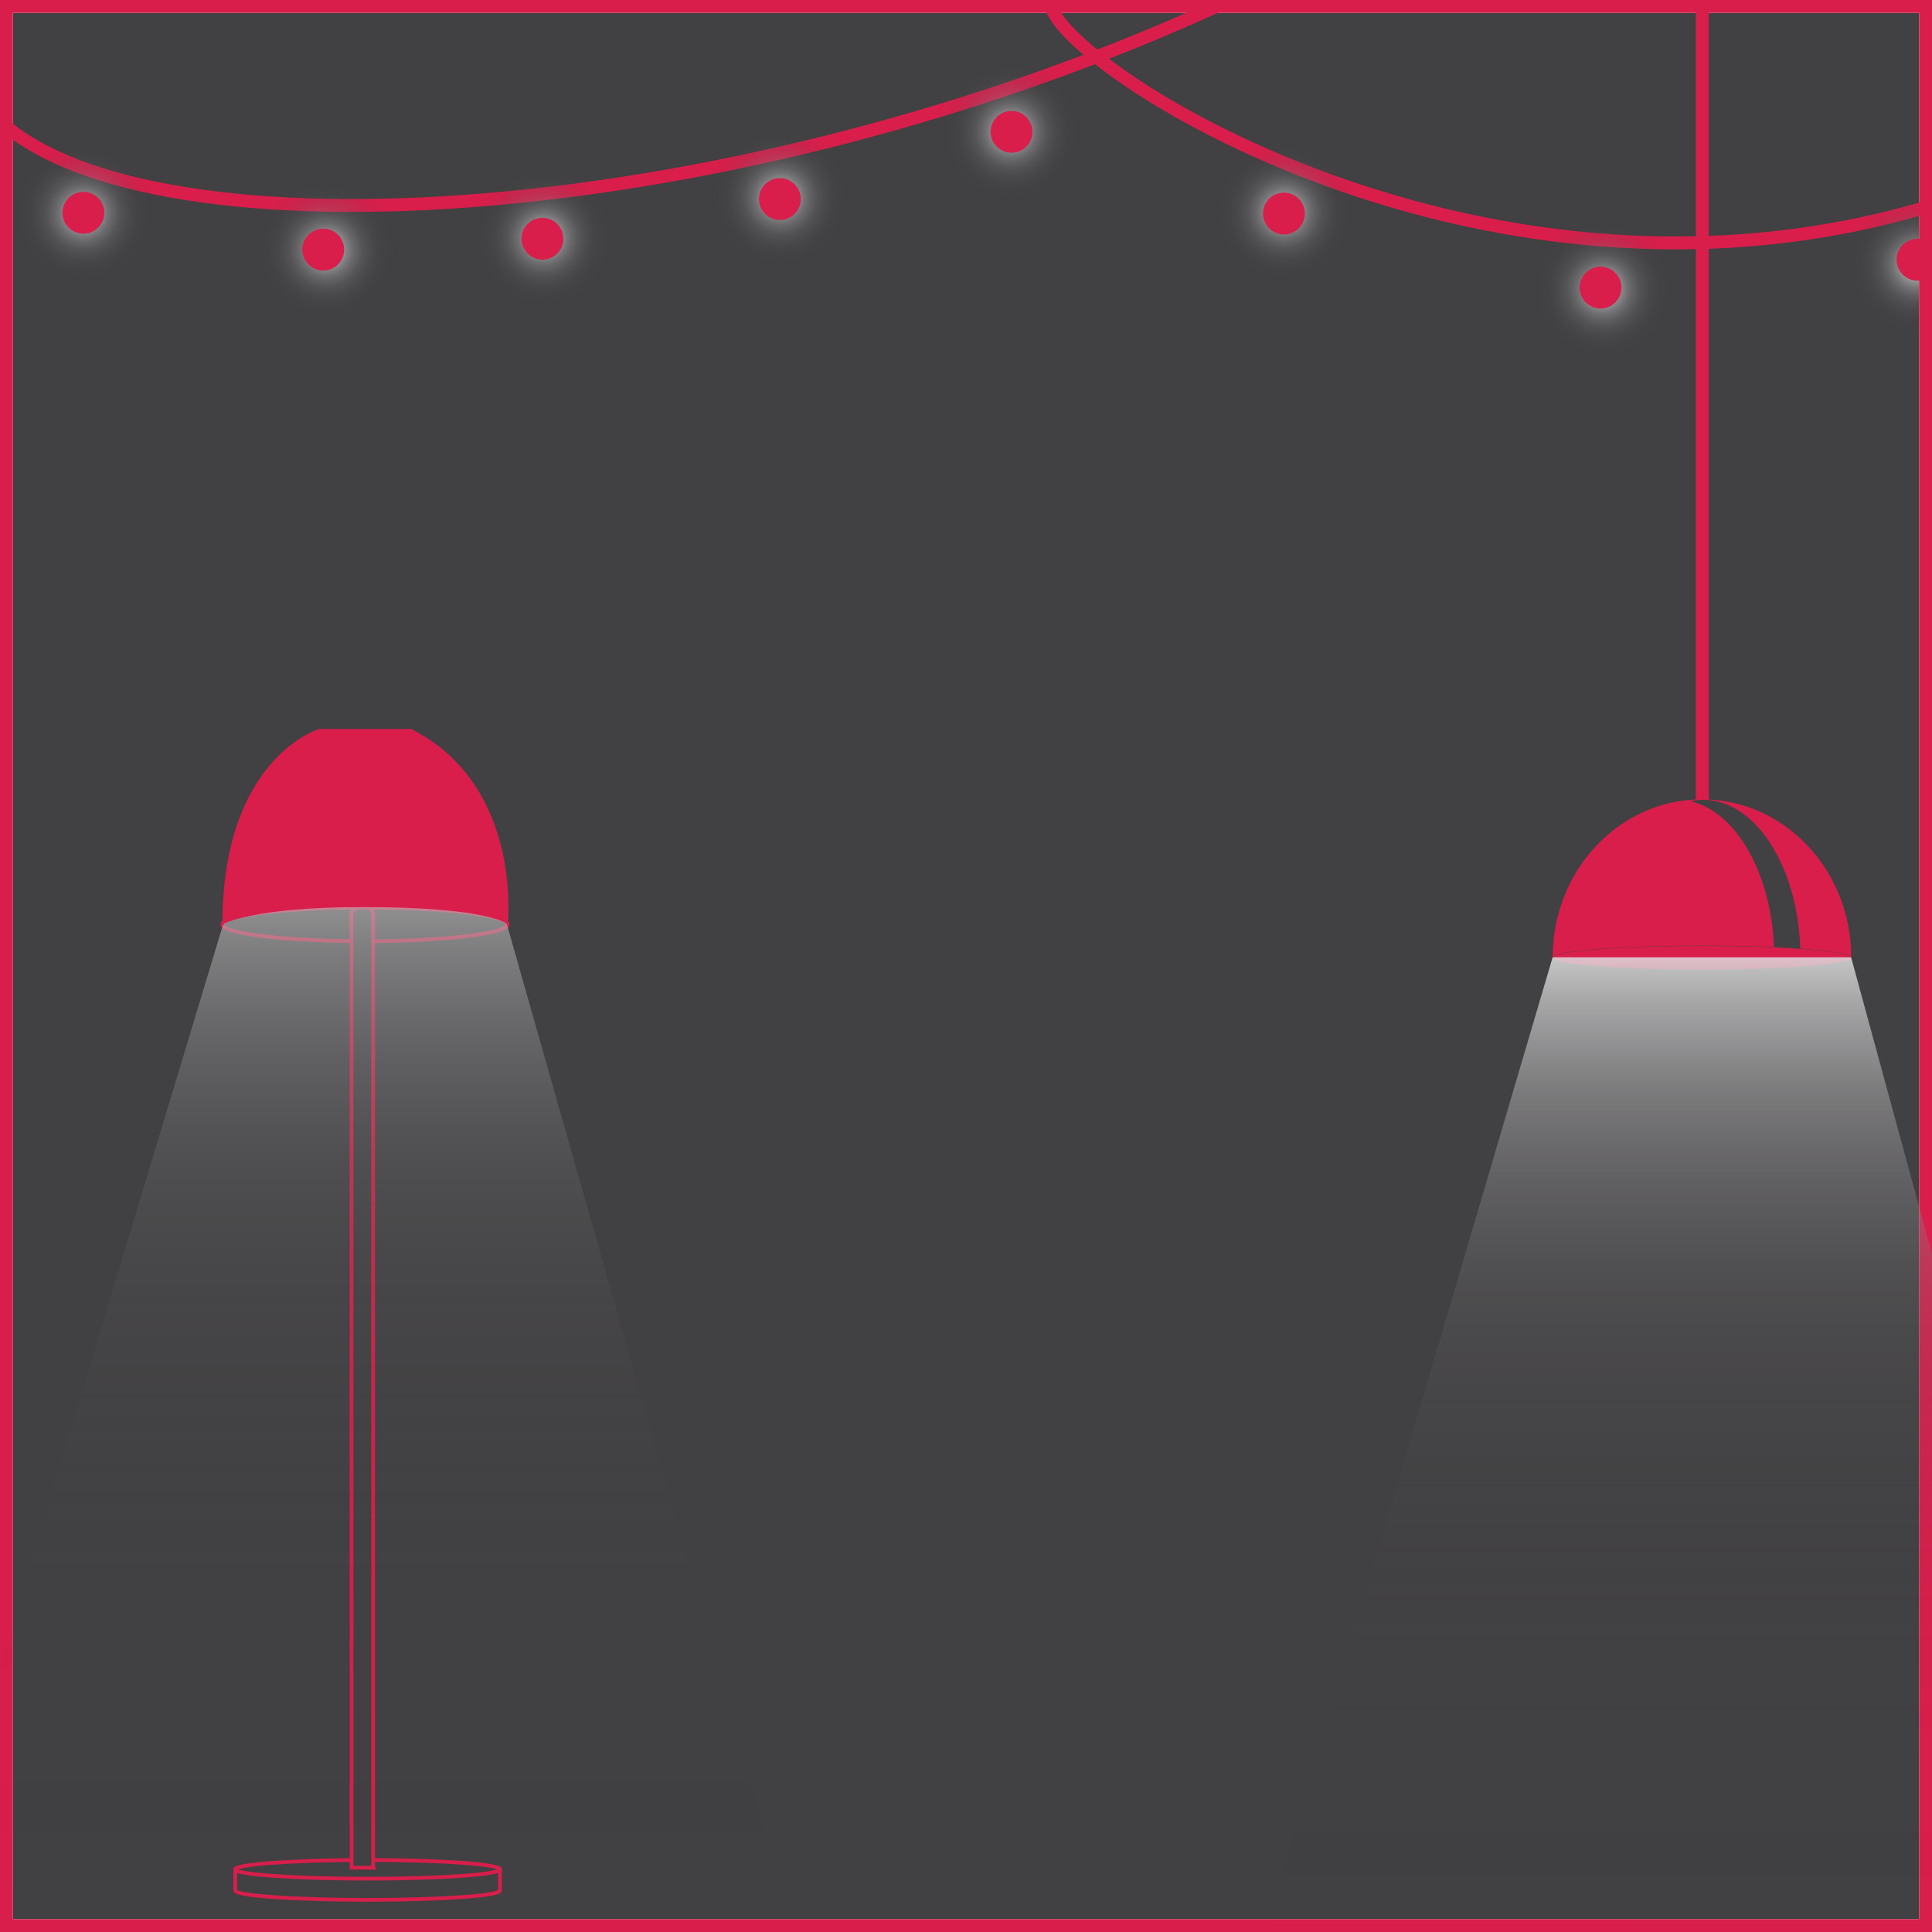 <svg xmlns="http://www.w3.org/2000/svg" xmlns:xlink="http://www.w3.org/1999/xlink" viewBox="0 0 300 300"><rect x="0" y="0" width="300" height="300" fill="#333333" stroke="none"/><defs><style>.cls-1,.cls-5{fill:none;}.cls-2{clip-path:url(#clip-path);}.cls-16,.cls-17,.cls-3{fill:#414042;}.cls-4{fill:#fff;}.cls-14,.cls-16,.cls-17,.cls-5{stroke:#d91e4b;stroke-miterlimit:10;}.cls-14,.cls-5{stroke-width:2px;}.cls-6{fill:url(#radial-gradient);}.cls-7{fill:url(#radial-gradient-2);}.cls-8{fill:url(#radial-gradient-3);}.cls-9{fill:url(#radial-gradient-4);}.cls-10{fill:url(#radial-gradient-5);}.cls-11{fill:url(#radial-gradient-6);}.cls-12{fill:url(#radial-gradient-7);}.cls-13{fill:url(#radial-gradient-8);}.cls-14,.cls-15{fill:#d91e4b;}.cls-16{stroke-width:0.58px;}.cls-17{stroke-width:0.58px;}.cls-18{fill:url(#linear-gradient);}.cls-19{fill:url(#linear-gradient-2);}</style><clipPath id="clip-path"><rect class="cls-1" width="300" height="300"/></clipPath><radialGradient id="radial-gradient" cx="12.97" cy="33.15" r="11.81" gradientUnits="userSpaceOnUse"><stop offset="0" stop-color="#fcfcfd"/><stop offset="0.03" stop-color="#f3f3f4" stop-opacity="0.95"/><stop offset="0.19" stop-color="#c5c4c6" stop-opacity="0.7"/><stop offset="0.34" stop-color="#9d9c9e" stop-opacity="0.49"/><stop offset="0.49" stop-color="#7c7b7d" stop-opacity="0.31"/><stop offset="0.64" stop-color="#626163" stop-opacity="0.18"/><stop offset="0.77" stop-color="#504f51" stop-opacity="0.08"/><stop offset="0.9" stop-color="#454446" stop-opacity="0.02"/><stop offset="1" stop-color="#414042" stop-opacity="0"/></radialGradient><radialGradient id="radial-gradient-2" cx="50.68" cy="38.84" r="11.81" xlink:href="#radial-gradient"/><radialGradient id="radial-gradient-3" cx="84.41" cy="36.94" r="11.81" xlink:href="#radial-gradient"/><radialGradient id="radial-gradient-4" cx="156.97" cy="20.46" r="11.81" xlink:href="#radial-gradient"/><radialGradient id="radial-gradient-5" cx="199.42" cy="32.96" r="11.81" xlink:href="#radial-gradient"/><radialGradient id="radial-gradient-6" cx="248.87" cy="44.9" r="11.81" xlink:href="#radial-gradient"/><radialGradient id="radial-gradient-7" cx="297.75" cy="41.11" r="11.81" xlink:href="#radial-gradient"/><radialGradient id="radial-gradient-8" cx="121.16" cy="30.7" r="11.81" xlink:href="#radial-gradient"/><linearGradient id="linear-gradient" x1="55.53" y1="115.36" x2="55.53" y2="310.75" gradientUnits="userSpaceOnUse"><stop offset="0" stop-color="#fcfcfd"/><stop offset="0.02" stop-color="#efeff0" stop-opacity="0.93"/><stop offset="0.09" stop-color="#cbcbcc" stop-opacity="0.74"/><stop offset="0.17" stop-color="#aaaaab" stop-opacity="0.56"/><stop offset="0.25" stop-color="#8e8d8f" stop-opacity="0.41"/><stop offset="0.33" stop-color="#767577" stop-opacity="0.28"/><stop offset="0.42" stop-color="#636264" stop-opacity="0.18"/><stop offset="0.52" stop-color="#545355" stop-opacity="0.1"/><stop offset="0.63" stop-color="#49484a" stop-opacity="0.04"/><stop offset="0.77" stop-color="#434244" stop-opacity="0.01"/><stop offset="1" stop-color="#414042" stop-opacity="0"/></linearGradient><linearGradient id="linear-gradient-2" x1="262.81" y1="139.53" x2="262.81" y2="315.13" xlink:href="#linear-gradient"/></defs><g id="Layer_1" data-name="Layer 1"><g class="cls-2"><rect class="cls-3" x="1" y="1" width="298" height="298"/><path class="cls-4" d="M298,2V298H2V2H298m2-2H0V300H300V0Z"/><path class="cls-5" d="M0,18.8C23.69,40.62,114,35.73,190.79.12"/><path class="cls-5" d="M163.12,0C161.38,8.09,228.26,53.62,300,31.91"/><circle class="cls-6" cx="12.97" cy="33.15" r="11.81"/><circle class="cls-7" cx="50.68" cy="38.84" r="11.81"/><circle class="cls-8" cx="84.41" cy="36.94" r="11.81"/><circle class="cls-9" cx="156.97" cy="20.46" r="11.81"/><circle class="cls-10" cx="199.42" cy="32.96" r="11.81"/><circle class="cls-11" cx="248.87" cy="44.9" r="11.81"/><circle class="cls-12" cx="297.75" cy="41.11" r="11.81"/><circle class="cls-13" cx="121.16" cy="30.7" r="11.81"/><circle class="cls-14" cx="12.95" cy="33.04" r="2.25"/><circle class="cls-14" cx="50.19" cy="38.76" r="2.25"/><circle class="cls-14" cx="84.23" cy="37.07" r="2.25"/><circle class="cls-14" cx="121.1" cy="30.91" r="2.25"/><circle class="cls-14" cx="157.07" cy="20.47" r="2.25"/><circle class="cls-14" cx="199.37" cy="33.16" r="2.25"/><circle class="cls-14" cx="248.53" cy="44.66" r="2.25"/><circle class="cls-14" cx="297.75" cy="40.33" r="2.25"/><line class="cls-5" x1="264.33" y1="128.27" x2="264.33" y2="-14.59"/><path class="cls-15" d="M287.46,148.69c0,1-10.38,1.85-23.19,1.85s-23.19-.83-23.19-1.85a.06.06,0,0,1,0,0c.25-1,10.53-1.81,23.18-1.81,4.06,0,7.87.08,11.19.23,1.47.06,2.84.14,4.09.23,4.74.33,7.77.81,7.9,1.35A.06.06,0,0,1,287.46,148.69Z"/><path class="cls-15" d="M287.46,148.65h0c-.13-.54-3.16-1-7.9-1.35-1.25-.09-2.62-.17-4.09-.23-3.32-.15-7.13-.23-11.19-.23-12.65,0-22.93.81-23.18,1.81h0c0-13.55,10.38-24.53,23.19-24.53h.19C277.18,124.23,287.46,135.17,287.46,148.65Z"/><path class="cls-3" d="M279.55,147.3c-1.25-.09-2.62-.17-4.09-.23-.45-11.67-6-21.11-13-22.65a10,10,0,0,1,2-.22C272.53,124.2,279.12,134.43,279.55,147.3Z"/><path class="cls-15" d="M298,2V298H2V2H298m2-2H0V300H300V0Z"/><path class="cls-16" d="M77.63,290.27v3.29c0,.8-9.2,1.45-20.55,1.45s-20.55-.65-20.55-1.45v-3.29Z"/><ellipse class="cls-16" cx="57.08" cy="290.27" rx="20.55" ry="1.45"/><ellipse class="cls-16" cx="56.69" cy="143.54" rx="22.15" ry="2.61"/><path class="cls-17" d="M54.62,140.95H58a0,0,0,0,1,0,0V289a1,1,0,0,1-1,1H55.65a1,1,0,0,1-1-1v-148A0,0,0,0,1,54.62,140.95Z" transform="translate(112.59 430.96) rotate(-180)"/><path class="cls-18" d="M34.56,143.82S45.44,125.55,55,125.51c16.91.66,23.73,18.09,23.73,18.09l42.77,150.54-131.87-1.52Z"/><path class="cls-15" d="M78.83,143.54s2.47-21.55-15-30.35H49.53s-15,4.47-15,30.35c0,0,4.44-2.69,21.74-2.69C76.31,140.85,78.83,143.54,78.83,143.54Z"/></g><polygon class="cls-19" points="241.09 148.65 287.44 148.65 328.75 300.2 196.87 298.68 241.09 148.65"/></g></svg>
